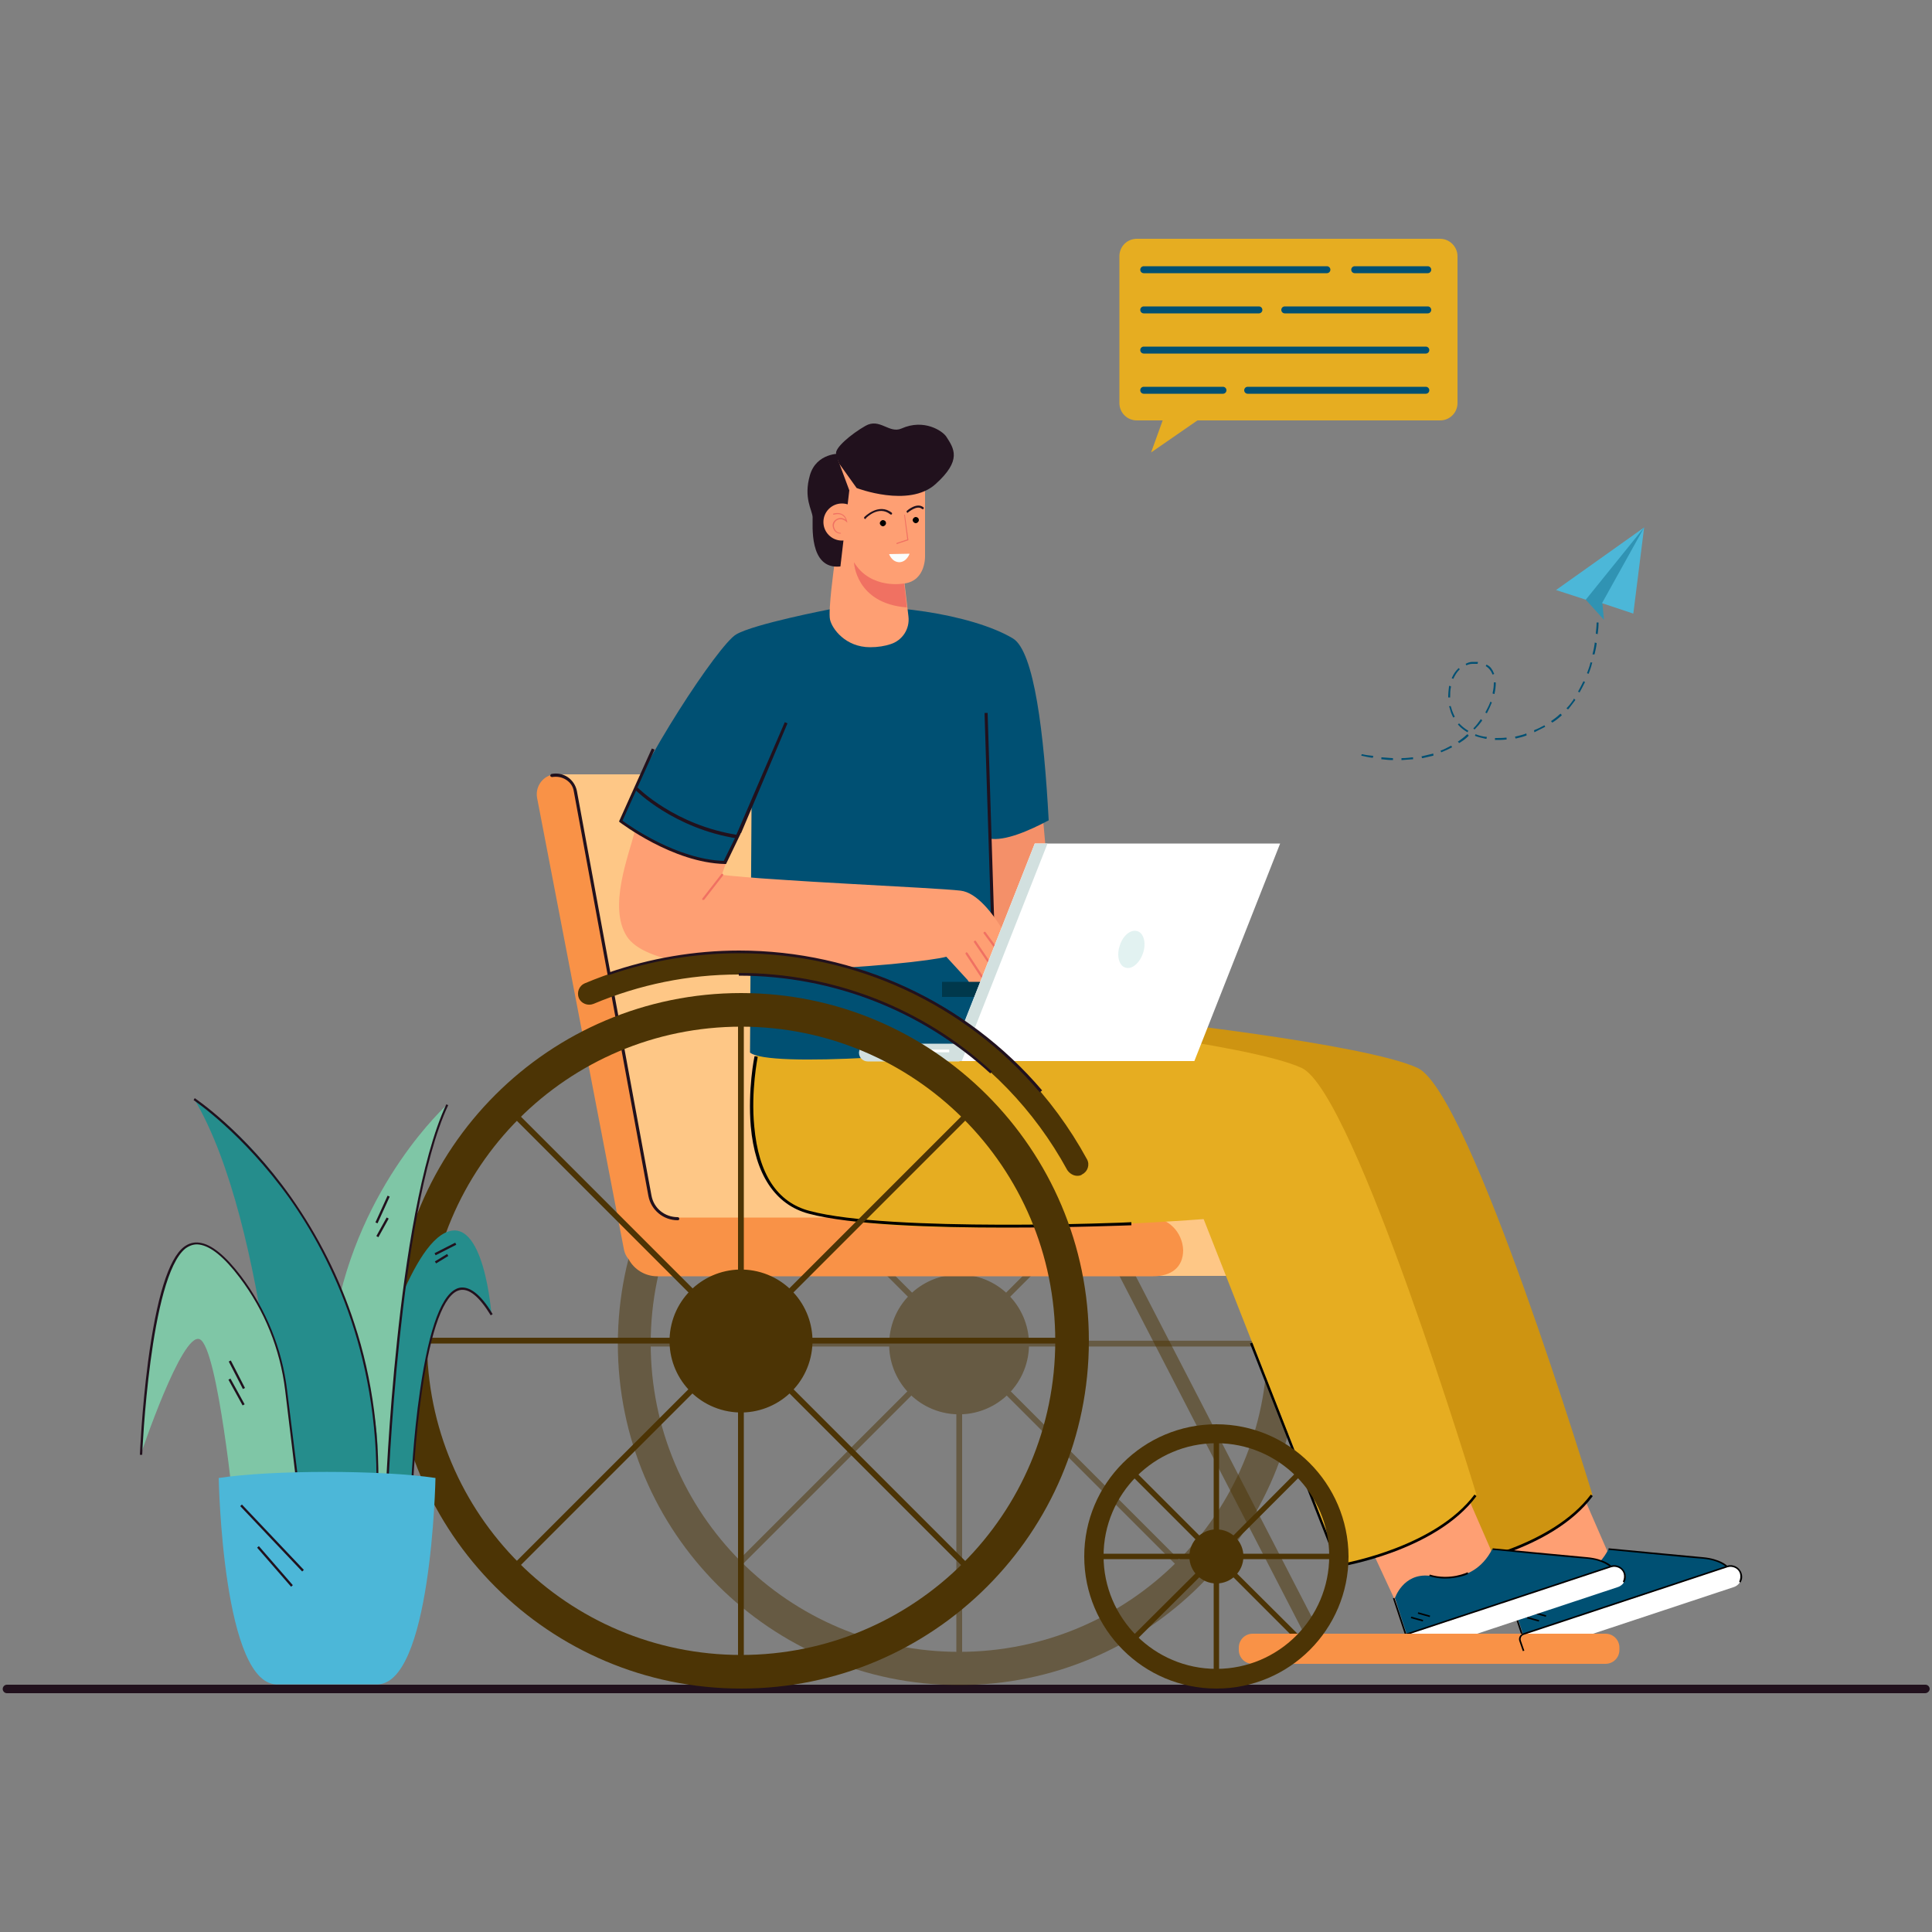 <?xml version="1.0" encoding="utf-8"?>
<!-- Generator: Adobe Illustrator 27.0.0, SVG Export Plug-In . SVG Version: 6.00 Build 0)  -->
<svg version="1.1" id="Layer_1" xmlns="http://www.w3.org/2000/svg" xmlns:xlink="http://www.w3.org/1999/xlink" x="0px" y="0px"
	 viewBox="0 0 500 500" style="enable-background:new 0 0 500 500;" xml:space="preserve">
<rect x="0" y="0" width="500" height="500" fill="#808080" stroke="none"/>
<style type="text/css">
	.st0{fill:#21111D;}
	.st1{fill:#005073;}
	.st2{fill:#3093B3;}
	.st3{fill:#4CB7D8;}
	.st4{fill:#FE9F73;}
	.st5{fill:#FFFFFF;}
	.st6{fill:#CE9411;}
	.st7{fill:#F49069;}
	.st8{opacity:0.5;}
	.st9{fill:#4C3405;}
	.st10{fill:#FEC786;}
	.st11{opacity:0.5;fill:#4C3405;}
	.st12{fill:#F99247;}
	.st13{fill:#E6AD21;}
	.st14{fill:#F07162;}
	.st15{fill:#FBFDFC;}
	.st16{fill:#00384C;}
	.st17{fill:#D2E0DF;}
	.st18{fill:#E2F2F1;}
	.st19{fill:#258D8C;}
	.st20{fill:#7FC6A6;}
</style>
<g>
	<g>
		<path class="st0" d="M498.2,438.2H1.8c-0.6,0-1.1-0.5-1.1-1.1l0,0c0-0.6,0.5-1.1,1.1-1.1h496.5c0.6,0,1.1,0.5,1.1,1.1l0,0
			C499.4,437.6,498.9,438.2,498.2,438.2z"/>
	</g>
	<g>
		<g>
			<g>
				<g>
					<g>
						<g>
							<g>
								<path class="st1" d="M413.2,161.1l0.5,0l0,0.2c0,0.9-0.1,1.7-0.2,2.6l0,0.2l-0.5-0.1l0-0.2c0.1-0.9,0.2-1.7,0.2-2.6
									L413.2,161.1z M412.7,166.3l0.5,0.1l0,0.2c-0.1,0.9-0.3,1.7-0.5,2.6l-0.1,0.2l-0.5-0.1l0.1-0.2c0.2-0.8,0.4-1.7,0.5-2.5
									L412.7,166.3z M381.1,171.3L381.1,171.3c0.4,0,0.8,0,1.2,0l0.2,0l-0.1,0.5l-0.2,0c-0.4,0-0.7,0-1.1,0l0,0
									c-0.5,0-0.9,0.1-1.4,0.3l-0.2,0.1l-0.2-0.4l0.2-0.1C380.1,171.4,380.6,171.3,381.1,171.3z M384.7,172l0.2,0.1
									c0.8,0.4,1.3,1.1,1.7,2.1l0.1,0.2l-0.4,0.2l-0.1-0.2c-0.3-0.8-0.9-1.5-1.5-1.9l-0.2-0.1L384.7,172z M377.5,172.9l0.3,0.3
									l-0.2,0.2c-0.6,0.6-1,1.3-1.4,2.1l-0.1,0.2l-0.4-0.2l0.1-0.2c0.4-0.9,0.9-1.6,1.5-2.2L377.5,172.9z M411.6,171.4l0.5,0.1
									l-0.1,0.2c-0.2,0.9-0.5,1.7-0.8,2.5l-0.1,0.2l-0.4-0.2l0.1-0.2c0.3-0.8,0.6-1.6,0.8-2.5L411.6,171.4z M386.6,176.6l0.5,0
									l0,0.2c0,0.8-0.1,1.7-0.3,2.6l0,0.2l-0.5-0.1l0-0.2c0.2-0.9,0.3-1.7,0.3-2.5L386.6,176.6z M375,177.5l0.5,0.1l0,0.2
									c-0.2,0.8-0.2,1.7-0.2,2.5l0,0.2l-0.5,0l0-0.2c0-0.9,0.1-1.8,0.2-2.6L375,177.5z M409.8,176.3l0.4,0.2l-0.1,0.2
									c-0.4,0.8-0.8,1.6-1.2,2.3l-0.1,0.2l-0.4-0.2l0.1-0.2c0.4-0.7,0.8-1.5,1.2-2.3L409.8,176.3z M385.7,181.6l0.4,0.2L386,182
									c-0.3,0.8-0.7,1.6-1.1,2.4l-0.1,0.2l-0.4-0.2l0.1-0.2c0.4-0.8,0.8-1.5,1.1-2.3L385.7,181.6z M375.4,182.7l0.1,0.2
									c0.1,0.3,0.2,0.7,0.3,1c0.2,0.5,0.4,1,0.6,1.4l0.1,0.2l-0.4,0.2l-0.1-0.2c-0.2-0.5-0.5-1-0.6-1.5c-0.1-0.3-0.2-0.7-0.3-1
									l-0.1-0.2L375.4,182.7z M407.3,180.8l0.4,0.3l-0.1,0.2c-0.5,0.7-1.1,1.4-1.6,2.1l-0.2,0.2l-0.4-0.3l0.2-0.2
									c0.6-0.6,1.1-1.3,1.6-2L407.3,180.8z M383.2,186.1l0.4,0.3l-0.1,0.2c-0.5,0.7-1.1,1.4-1.7,2l-0.2,0.2l-0.3-0.3l0.2-0.2
									c0.6-0.6,1.1-1.3,1.6-2L383.2,186.1z M403.9,184.7l0.3,0.4l-0.2,0.2c-0.7,0.6-1.3,1.1-2.1,1.6l-0.2,0.1l-0.3-0.4l0.2-0.1
									c0.7-0.5,1.4-1,2-1.6L403.9,184.7z M377.6,187.2l0.2,0.2c0.6,0.6,1.2,1.1,2,1.6l0.2,0.1l-0.2,0.4l-0.2-0.1
									c-0.8-0.5-1.5-1-2.1-1.7l-0.2-0.2L377.6,187.2z M399.7,187.7l0.2,0.4l-0.2,0.1c-0.8,0.4-1.6,0.8-2.4,1.2l-0.2,0.1L397,189
									l0.2-0.1c0.8-0.3,1.6-0.7,2.3-1.1L399.7,187.7z M379.8,190l0.3,0.4l-0.2,0.2c-0.6,0.6-1.3,1.1-2.1,1.6l-0.2,0.1l-0.3-0.4
									l0.2-0.1c0.7-0.5,1.4-1,2-1.6L379.8,190z M381.9,190l0.2,0.1c0.8,0.3,1.6,0.5,2.5,0.6l0.2,0l-0.1,0.5l-0.2,0
									c-0.9-0.2-1.8-0.4-2.6-0.7l-0.2-0.1L381.9,190z M395,189.8l0.1,0.5l-0.2,0.1c-0.8,0.3-1.7,0.5-2.5,0.7l-0.2,0l-0.1-0.5
									l0.2,0c0.8-0.2,1.7-0.4,2.5-0.7L395,189.8z M386.9,191l0.2,0c0.8,0,1.7,0,2.6-0.1l0.2,0l0,0.5l-0.2,0
									c-0.9,0.1-1.8,0.1-2.6,0.1l-0.2,0L386.9,191z M375.6,193l0.2,0.4l-0.2,0.1c-0.8,0.4-1.6,0.8-2.4,1.1l-0.2,0.1l-0.2-0.4
									l0.2-0.1c0.8-0.3,1.6-0.7,2.3-1.1L375.6,193z M352.4,195.2l0.2,0c0.8,0.2,1.7,0.3,2.6,0.4l0.2,0l-0.1,0.5l-0.2,0
									c-0.9-0.1-1.7-0.3-2.6-0.5l-0.2,0L352.4,195.2z M357.5,196l0.2,0c0.9,0.1,1.7,0.1,2.6,0.2l0.2,0l0,0.5l-0.2,0
									c-0.9,0-1.7-0.1-2.6-0.2l-0.2,0L357.5,196z M370.9,195l0.1,0.5l-0.2,0.1c-0.8,0.2-1.7,0.4-2.6,0.6l-0.2,0l-0.1-0.5l0.2,0
									c0.9-0.2,1.7-0.4,2.5-0.6L370.9,195z M362.7,196.2l0.2,0c0.9,0,1.7-0.1,2.6-0.2l0.2,0l0,0.5l-0.2,0
									c-0.9,0.1-1.7,0.1-2.6,0.2l-0.2,0L362.7,196.2z"/>
							</g>
						</g>
					</g>
				</g>
			</g>
		</g>
	</g>
	<g>
		<g>
			<g>
				<g>
					<g>
						<g>
							<path class="st2" d="M415.1,160.4l-0.4-4.3c0,0,8.5-11.3,8.5-11.6c0.1-0.2,2.3-8,2.3-8l-6.6,6.3l-8.6,12.3L415.1,160.4z"/>
						</g>
					</g>
				</g>
			</g>
		</g>
		<g>
			<g>
				<g>
					<g>
						<g>
							<polygon class="st3" points="402.7,152.7 425.5,136.5 410.4,155.2 							"/>
						</g>
					</g>
				</g>
			</g>
		</g>
		<g>
			<g>
				<g>
					<g>
						<g>
							<polygon class="st3" points="414.6,156.1 422.7,158.8 425.5,136.5 							"/>
						</g>
					</g>
				</g>
			</g>
		</g>
	</g>
	<g>
		<g>
			<g>
				<g>
					<g>
						<g>
							<g>
								<polygon class="st4" points="420.7,412.3 394.6,421.2 391.6,415.4 382,394.7 409.3,386.1 								"/>
							</g>
						</g>
					</g>
				</g>
			</g>
		</g>
	</g>
	<g>
		<path class="st5" d="M393.9,423l23-7.6l5.9-13.2l20.4,4.5l3.7-1.2c1.3-0.4,2.7,0.1,3.4,1.2c0.9,1.6,0.1,3.4-1.5,4l-53.4,17.7
			c-0.4,0.1-0.8-0.1-0.9-0.5l-1.2-3.5C393.1,423.8,393.4,423.2,393.9,423z"/>
	</g>
	<g>
		<path class="st1" d="M394.2,423l-3.1-9.4c0,0,2.1-6.5,8.9-5.8c0,0,11,3.4,16.3-6.9l22.4,2.2c0,0,5.9,0,8.3,2.4L394.2,423z"/>
	</g>
	<g>
		<g>
			<g>
				<rect x="392.4" y="413.3" transform="matrix(0.949 -0.314 0.314 0.949 -111.581 144.637)" width="0.4" height="9.9"/>
			</g>
		</g>
	</g>
	<g>
		<g>
			<g>
				<path d="M408.8,407.8c0.7-0.2,1.2-0.5,1.2-0.5l-0.2-0.4c0,0-4.4,2.2-9.8,0.6l-0.1,0.4C403.7,409.1,407.1,408.3,408.8,407.8z"/>
			</g>
		</g>
	</g>
	<g>
		<g>
			<g>
				<rect x="396.6" y="417.4" transform="matrix(0.269 -0.963 0.963 0.269 -113.486 688.459)" width="0.4" height="3.2"/>
			</g>
		</g>
	</g>
	<g>
		<g>
			<g>
				<rect x="398.3" y="416.4" transform="matrix(0.27 -0.963 0.963 0.27 -111.559 688.705)" width="0.4" height="3.2"/>
			</g>
		</g>
	</g>
	<g>
		<g>
			<g>
				<path d="M446.8,405.6l0.3-0.3c-0.1-0.1-1.9-1.9-6.4-2.3c-4.5-0.4-24.2-2.3-24.4-2.3l0,0.4c0.2,0,20,2,24.5,2.3
					C445.1,403.8,446.8,405.6,446.8,405.6z"/>
			</g>
		</g>
	</g>
	<g>
		<g>
			<path class="st6" d="M226.5,269.8c0,0-10.2,36,12.9,43.9c23.1,7.9,102.1,1.8,102.1,1.8l35.2,89.5c0,0,24.1-3.3,35.4-18.2
				c0,0-31.5-104-45.2-110.4c-13.7-6.4-73.7-12.8-73.7-12.8L226.5,269.8z"/>
		</g>
	</g>
	<g>
		<g>
			<path d="M376.3,405.4l-0.1-0.2l-22.6-57.5l0.6-0.2l22.5,57.3c2.5-0.4,25-4.7,35-18l0.5,0.4c-10.6,14.3-35.3,18.3-35.6,18.3
				L376.3,405.4z"/>
		</g>
	</g>
	<g>
		<path class="st7" d="M269.8,210.4l3.7,41.4L258,257c0,0-14.1-31.6-14.2-32.2c-0.1-0.6,9.3-17.6,10.9-17.8
			C256.2,206.7,269.8,210.4,269.8,210.4z"/>
	</g>
	<g class="st8">
		<g>
			<rect x="247.5" y="261.6" class="st9" width="1.5" height="172.3"/>
			
				<rect x="247.5" y="261.6" transform="matrix(6.123234e-17 -1 1 6.123234e-17 -99.562 595.977)" class="st9" width="1.5" height="172.3"/>
			
				<rect x="247.5" y="261.6" transform="matrix(0.707 -0.707 0.707 0.707 -173.213 277.374)" class="st9" width="1.5" height="172.3"/>
			
				<rect x="247.5" y="261.6" transform="matrix(-0.707 -0.707 0.707 -0.707 177.806 769.189)" class="st9" width="1.5" height="172.3"/>
		</g>
		<path class="st9" d="M248.2,259.5c-48.7,0-88.3,39.5-88.3,88.3s39.5,88.3,88.3,88.3c48.7,0,88.3-39.5,88.3-88.3
			S297,259.5,248.2,259.5z M248.2,427.5c-44.1,0-79.8-35.7-79.8-79.8c0-44.1,35.7-79.8,79.8-79.8c44.1,0,79.8,35.7,79.8,79.8
			C328,391.8,292.3,427.5,248.2,427.5z"/>
		
			<ellipse transform="matrix(0.23 -0.973 0.973 0.23 -147.286 509.437)" class="st9" cx="248.2" cy="347.8" rx="18.1" ry="18.1"/>
	</g>
	<g>
		<g>
			<g>
				<g>
					<g>
						<path class="st10" d="M143,200.4h45.6c5.8,0,10.8,4,12.1,9.6l27.1,118l-63.5-6.6L143,200.4z"/>
					</g>
				</g>
			</g>
		</g>
	</g>
	<polygon class="st11" points="344.6,428.4 340.4,428.4 284.9,320.9 289.1,320.9 	"/>
	<rect x="298.3" y="309.8" class="st10" width="23.1" height="20.4"/>
	<g>
		<g>
			<g>
				<g>
					<g>
						<path class="st12" d="M297.7,315.1c0,0-100.5,0-122.2,0c-3.5,0-6.5-2.5-7.2-6L149,204.5c-0.5-2.8-3.3-4.6-6.1-4
							c-2.7,0.6-4.4,3.3-3.9,6l22.5,117c0.2,0.9,0.6,1.7,1.2,2.4c1.4,2.6,4.2,4.4,7.4,4.4h128.3c4.6,0,7.8-2.2,7.8-6.8l0,0
							C306,318.8,302.3,315.1,297.7,315.1z"/>
					</g>
				</g>
			</g>
		</g>
	</g>
	<g>
		<g>
			<g>
				<g>
					<g>
						<path class="st0" d="M175.4,315.8c-3.7,0-6.9-2.6-7.6-6.3l-19.3-104.7c-0.2-1.3-0.9-2.3-2-3c-1.1-0.7-2.3-0.9-3.6-0.7
							c-0.2,0-0.4-0.1-0.5-0.3c0-0.2,0.1-0.4,0.3-0.5c1.5-0.3,3,0,4.2,0.8c1.2,0.8,2.1,2.1,2.4,3.6l19.3,104.7
							c0.6,3.3,3.4,5.6,6.8,5.6c0.2,0,0.4,0.2,0.4,0.4C175.8,315.6,175.7,315.8,175.4,315.8z"/>
					</g>
				</g>
			</g>
		</g>
	</g>
	<g>
		<g>
			<g>
				<g>
					<g>
						<g>
							<g>
								<polygon class="st4" points="390.7,412.3 364.5,421.2 361.6,415.4 352,394.7 379.3,386.1 								"/>
							</g>
						</g>
					</g>
				</g>
			</g>
		</g>
	</g>
	<g>
		<path class="st5" d="M363.9,423l23-7.6l5.9-13.2l20.4,4.5l3.7-1.2c1.3-0.4,2.7,0.1,3.4,1.2c0.9,1.6,0.1,3.4-1.5,4l-53.4,17.7
			c-0.4,0.1-0.8-0.1-0.9-0.5l-1.2-3.5C363,423.8,363.3,423.2,363.9,423z"/>
	</g>
	<g>
		<path class="st1" d="M364.1,423l-3.1-9.4c0,0,2.1-6.5,8.9-5.8c0,0,11,3.4,16.3-6.9l22.4,2.2c0,0,5.9,0,8.3,2.4L364.1,423z"/>
	</g>
	<g>
		<g>
			<g>
				<rect x="362.3" y="413.3" transform="matrix(0.949 -0.314 0.314 0.949 -113.104 135.192)" width="0.4" height="9.9"/>
			</g>
		</g>
	</g>
	<g>
		<g>
			<g>
				<path d="M378.8,407.8c0.7-0.2,1.2-0.5,1.2-0.5l-0.2-0.4c0,0-4.4,2.2-9.8,0.6l-0.1,0.4C373.7,409.1,377.1,408.3,378.8,407.8z"/>
			</g>
		</g>
	</g>
	<g>
		<g>
			<g>
				<rect x="366.6" y="417.4" transform="matrix(0.269 -0.963 0.963 0.269 -135.443 659.528)" width="0.4" height="3.2"/>
			</g>
		</g>
	</g>
	<g>
		<g>
			<g>
				<rect x="368.2" y="416.4" transform="matrix(0.27 -0.963 0.963 0.27 -133.484 659.782)" width="0.4" height="3.2"/>
			</g>
		</g>
	</g>
	<g>
		<g>
			<g>
				<g>
					<g>
						<g>
							<g>
								<g>
									<g>
										<path d="M420.3,409.6c0.5-0.7,0.6-1.6,0.3-2.5c-0.5-1.5-2.2-2.4-3.7-1.9l-52.8,17.5c-0.8,0.3-1.3,1.2-1,2l0.9,2.6l0.4-0.1
											l-0.9-2.6c-0.2-0.6,0.1-1.3,0.7-1.5l52.8-17.5c1.3-0.4,2.8,0.3,3.2,1.6c0.2,0.7,0.1,1.5-0.2,2.1L420.3,409.6z"/>
									</g>
								</g>
							</g>
						</g>
					</g>
				</g>
			</g>
		</g>
	</g>
	<g>
		<g>
			<g>
				<path d="M416.8,405.6l0.3-0.3c-0.1-0.1-1.9-1.9-6.4-2.3c-4.5-0.4-24.2-2.3-24.4-2.3l0,0.4c0.2,0,20,2,24.5,2.3
					C415,403.8,416.8,405.6,416.8,405.6z"/>
			</g>
		</g>
	</g>
	<g>
		<g>
			<path class="st13" d="M196.5,269.8c0,0-10.2,36,12.9,43.9c23.1,7.9,102.1,1.8,102.1,1.8l35.2,89.5c0,0,24.1-3.3,35.4-18.2
				c0,0-31.5-104-45.2-110.4c-13.7-6.4-73.7-12.8-73.7-12.8L196.5,269.8z"/>
		</g>
	</g>
	<g>
		<g>
			<path d="M346.2,405.4l-0.1-0.2l-22.6-57.5l0.6-0.2l22.5,57.3c2.5-0.4,25-4.7,35-18l0.5,0.4c-10.6,14.3-35.3,18.3-35.6,18.3
				L346.2,405.4z"/>
		</g>
	</g>
	<g>
		<g>
			<rect x="203.9" y="258.6" transform="matrix(0.591 -0.807 0.807 0.591 -123.019 275.051)" width="11.7" height="0.6"/>
		</g>
	</g>
	<g>
		<g>
			<rect x="204.1" y="265" transform="matrix(0.512 -0.859 0.859 0.512 -126.045 308.834)" width="9.1" height="0.6"/>
		</g>
	</g>
	<g>
		<g>
			<path d="M260.4,317.7c-18.6,0-40.4-0.7-51.1-3.6c-8.7-2.3-13.9-10.2-15-22.6c-0.8-9.3,0.9-18.1,1-18.2l0.8,0.2
				c0,0.1-1.8,8.8-0.9,18c1.1,12.3,5.9,19.7,14.4,21.9c20.6,5.5,82.6,3,83.2,2.9l0,0.8C292.5,317.1,277.8,317.7,260.4,317.7z"/>
		</g>
	</g>
	<g>
		<path class="st1" d="M257.3,248.2L256,217c4,0.8,10.5-2.1,15.4-4.7c-1.2-22.2-3.7-43.8-9.3-47.1c-10.6-6.3-33.7-9.6-47.4-7.5
			c0,0-19.7,3.8-24.2,6.5c-4.6,2.7-25,33.8-29.8,48.1c0,0,11.8,10.3,26.9,10.7l6.9-15.2l-0.4,64.6c4.8,4,50.9,0.7,79.4-3.5
			c0,0-1.3-10.7-1.3-20.2C266.2,249.3,257.3,248.2,257.3,248.2z"/>
	</g>
	<g>
		<g>
			<g>
				<g>
					<path class="st4" d="M239.4,124.9v18.9c0,0,0.3,6.4-5.3,7.2l1,8.5c0.4,3.2-1.5,6.2-4.6,7.2c-1.5,0.5-3.3,0.8-5.3,0.8
						c-6.4,0-9.9-4.8-10.4-7.2c-0.5-2.4,1.1-13.9,1.1-13.9l-0.2-5.6l0.7-21.8L239.4,124.9z"/>
				</g>
			</g>
		</g>
	</g>
	<g>
		<g>
			<g>
				<g>
					<path class="st0" d="M223.9,134.3c-0.1,0-0.1,0-0.2-0.1c-0.1-0.1-0.1-0.3,0-0.4c0,0,3.7-3.8,7.1-1.1c0.1,0.1,0.1,0.3,0,0.4
						c-0.1,0.1-0.3,0.1-0.4,0c-3-2.4-6.2,0.9-6.3,1C224.1,134.3,224,134.3,223.9,134.3z"/>
				</g>
			</g>
		</g>
	</g>
	<g>
		<g>
			<g>
				<g>
					<path class="st0" d="M234.9,132.7c-0.1,0-0.1,0-0.2-0.1c-0.1-0.1-0.1-0.3,0-0.4c0.1-0.1,2.6-2.3,4.3-0.9c0.1,0.1,0.1,0.3,0,0.4
						c-0.1,0.1-0.3,0.1-0.4,0c-1.3-1.1-3.5,0.9-3.6,0.9C235,132.7,235,132.7,234.9,132.7z"/>
				</g>
			</g>
		</g>
	</g>
	<g>
		<g>
			<g>
				<g>
					<path d="M229.3,135.4c0,0.4-0.4,0.8-0.8,0.8c-0.4,0-0.8-0.4-0.8-0.8c0-0.4,0.4-0.8,0.8-0.8
						C228.9,134.6,229.3,134.9,229.3,135.4z"/>
				</g>
			</g>
		</g>
	</g>
	<g>
		<g>
			<g>
				<g>
					<path d="M237.8,134.6c0,0.4-0.4,0.8-0.8,0.8c-0.4,0-0.8-0.4-0.8-0.8c0-0.4,0.4-0.8,0.8-0.8
						C237.4,133.8,237.8,134.1,237.8,134.6z"/>
				</g>
			</g>
		</g>
	</g>
	<g>
		<g>
			<g>
				<g>
					<path class="st0" d="M217.2,120l4.5,6.3c0,0,13.5,5.2,20.4-1c6.9-6.2,4.8-9.2,2.8-12.3c-1-1.5-5.8-4.7-11.6-2.1
						c-3.2,1.4-5.6-2.8-9.3-0.7c-3.7,2.1-8.1,5.8-7.6,7.3C216.8,119.1,217.2,120,217.2,120z"/>
				</g>
			</g>
		</g>
	</g>
	<g>
		<g>
			<g>
				<g>
					<path class="st0" d="M217.5,117.4c0,0-6.2-0.3-7.9,5.6c-1.7,5.9,0.6,9,0.7,10.8c0.1,1.8-1.1,13.7,7.2,12.8l2.3-19.7l-2.9-7.8
						L217.5,117.4z"/>
				</g>
			</g>
		</g>
	</g>
	<g>
		<g>
			<g>
				
					<rect x="255.6" y="184.4" transform="matrix(1 -3.160018e-02 3.160018e-02 1 -6.632 8.196)" class="st0" width="0.8" height="59.1"/>
			</g>
		</g>
	</g>
	<g>
		<g>
			<g>
				<g>
					<circle class="st4" cx="217.9" cy="135.1" r="4.8"/>
				</g>
			</g>
		</g>
	</g>
	<g>
		<g>
			<g>
				<g>
					<path class="st14" d="M217.5,138.1c-1,0-1.7-0.7-1.9-1.5c-0.3-0.9,0-1.7,0.8-2.2c1.1-0.7,2-0.2,2.5,0.1c-0.2-0.5-0.5-0.9-1-1.2
						c-0.9-0.5-2.1-0.1-2.1-0.1c-0.1,0-0.1,0-0.2-0.1c0-0.1,0-0.1,0.1-0.2c0.1,0,1.3-0.4,2.3,0.2c0.6,0.3,1,0.9,1.2,1.7l0.1,0.5
						l-0.3-0.3c0,0-1.2-1.2-2.5-0.3c-0.7,0.5-0.8,1.3-0.6,1.9c0.2,0.6,0.7,1.3,1.6,1.3c0,0,0,0,0,0c0.1,0,0.1,0.1,0.1,0.1
						C217.7,138,217.6,138.1,217.5,138.1C217.6,138.1,217.6,138.1,217.5,138.1z"/>
				</g>
			</g>
		</g>
	</g>
	<g>
		<g>
			<g>
				<g>
					<path class="st14" d="M221,145.5c0,0,0.4,10.7,13.7,11.7L234,151C234,151,225.4,152.7,221,145.5z"/>
				</g>
			</g>
		</g>
	</g>
	<g>
		<g>
			<g>
				<g>
					<path class="st0" d="M190.8,217c-16.5-2.6-26.3-12.5-26.4-12.6l0.6-0.6c0.1,0.1,9.7,9.8,26,12.3L190.8,217z"/>
				</g>
			</g>
		</g>
	</g>
	<g>
		<g>
			<g>
				<g>
					<path class="st4" d="M263.8,247.3l-4.5-7h0c-2.5-4-6.5-9.3-10.7-9.8c-6.8-0.8-48.6-2.5-61.8-4.1l1.1-3.1c0,0.2-10-1.6-10-1.6
						l-6.9-2.9l-6.7-3.7c-1.7,6.6-6.9,19.6-2.1,27.2c8.9,14.1,76.7,7.1,82.7,5.3l5.5,6l1.1,1.7c0.5,0.8,1.6,1.1,2.5,0.5
						c0.8-0.5,1.1-1.6,0.5-2.5l0.5,0.7c0.5,0.8,1.6,1.1,2.5,0.5l0,0c0.8-0.5,1.1-1.6,0.5-2.5c0.5,0.8,1.6,1.1,2.5,0.5
						c0.8-0.5,1.1-1.6,0.5-2.5l-0.5-0.7c0.5,0.8,1.6,1.1,2.5,0.5h0c0,0,0.1,0,0.1-0.1c0,0,0,0,0,0c0,0,0,0,0,0c0,0,0,0,0,0
						c0,0,0,0,0,0c0.1-0.1,0.2-0.2,0.3-0.3C264.4,248.3,263.8,247.3,263.8,247.3z"/>
				</g>
			</g>
		</g>
	</g>
	<g>
		<g>
			<g>
				<g>
					<path class="st0" d="M187.9,223.6l-0.3,0c-13.5-0.3-27-10.7-27.2-10.8l-0.2-0.2l8.5-18.9l0.7,0.3l-8.3,18.4
						c1.9,1.4,14.1,10,26.2,10.4l3.7-7.5l0.7,0.4L187.9,223.6z"/>
				</g>
			</g>
		</g>
	</g>
	<g>
		<g>
			<g>
				<g>
					<path class="st14" d="M182,232.9c-0.1,0-0.2,0-0.2,0c-0.1-0.1-0.1-0.3,0-0.4l4.9-6.3c0.1-0.1,0.3-0.1,0.4,0
						c0.1,0.1,0.1,0.3,0,0.4l-4.9,6.3C182.1,232.8,182.1,232.9,182,232.9z"/>
				</g>
			</g>
		</g>
	</g>
	<g>
		<g>
			<g>
				<g>
					<path class="st14" d="M261.3,250.4c-0.1,0-0.2,0-0.3-0.1l-6.4-8.7c-0.1-0.1-0.1-0.3,0.1-0.4c0.1-0.1,0.3-0.1,0.4,0.1l6.4,8.7
						C261.6,250.1,261.6,250.3,261.3,250.4C261.4,250.4,261.4,250.4,261.3,250.4z"/>
				</g>
			</g>
		</g>
	</g>
	<g>
		<g>
			<g>
				<g>
					<path class="st14" d="M258.5,253c-0.1,0-0.2,0-0.3-0.1l-6.1-9c-0.1-0.1-0.1-0.3,0.1-0.4c0.1-0.1,0.3-0.1,0.4,0.1l6.1,9
						C258.8,252.7,258.8,252.9,258.5,253C258.6,253,258.6,253,258.5,253z"/>
				</g>
			</g>
		</g>
	</g>
	<g>
		<g>
			<g>
				<g>
					<path class="st14" d="M255.2,254.6c-0.1,0-0.2,0-0.3-0.1l-5-7.6c-0.1-0.1,0-0.3,0.1-0.4c0.1-0.1,0.3,0,0.4,0.1l5,7.6
						C255.4,254.3,255.4,254.5,255.2,254.6C255.2,254.6,255.2,254.6,255.2,254.6z"/>
				</g>
			</g>
		</g>
	</g>
	<g>
		<g>
			<g>
				<polygon class="st0" points="191.8,215.6 203.8,187.2 203.1,186.9 190.5,216.2 				"/>
			</g>
		</g>
	</g>
	<g>
		<g>
			<g>
				<g>
					<path class="st14" d="M232.1,140.8c-0.1,0-0.1,0-0.1-0.1c0-0.1,0-0.1,0.1-0.2l2.7-0.9l-0.8-6.3c0-0.1,0-0.1,0.1-0.1
						c0.1,0,0.1,0,0.1,0.1l0.9,6.5L232.1,140.8C232.2,140.8,232.1,140.8,232.1,140.8z"/>
				</g>
			</g>
		</g>
	</g>
	<g>
		<g>
			<g>
				<g>
					<path class="st15" d="M230.1,143.4c0.1,0,5.3-0.1,5.3-0.1s-0.7,2.1-2.6,2.2C230.8,145.5,230.1,143.4,230.1,143.4z"/>
				</g>
			</g>
		</g>
	</g>
	<g>
		<g>
			<path d="M244.5,273.3l-1.1-0.3c25.6-2.1,28.4-8.7,28.4-8.8l0.1-10.3l0.7,0l-0.1,10.4C272.4,264.6,270.6,271.2,244.5,273.3z"/>
		</g>
	</g>
	<g>
		<rect x="243.8" y="254.1" class="st16" width="19.5" height="3.9"/>
	</g>
	<g>
		<g>
			<g>
				<g>
					<polygon class="st5" points="331.3,218.3 267.8,218.3 245.6,274.6 309.1,274.6 					"/>
				</g>
			</g>
			<g>
				<g>
					<polygon class="st17" points="245.6,274.6 248.9,274.6 271.1,218.3 267.8,218.3 					"/>
				</g>
			</g>
			<g>
				<g>
					<path class="st18" d="M289.8,244.7c-0.9,2.6-0.2,5.2,1.4,5.7c1.7,0.6,3.7-1.1,4.6-3.7c0.9-2.6,0.2-5.2-1.4-5.7
						C292.7,240.4,290.6,242.1,289.8,244.7z"/>
				</g>
			</g>
		</g>
		<g>
			<g>
				<path class="st17" d="M224.6,270.1h23.7v4.6h-23.7c-1.3,0-2.3-1-2.3-2.3l0,0C222.4,271.1,223.4,270.1,224.6,270.1z"/>
			</g>
		</g>
		<g>
			<g>
				
					<rect x="230.6" y="271.7" transform="matrix(-1 -1.224647e-16 1.224647e-16 -1 476.253 544.03)" class="st5" width="15" height="0.7"/>
			</g>
		</g>
	</g>
	<g>
		<g>
			<rect x="191" y="259.1" class="st9" width="1.5" height="175.7"/>
			
				<rect x="191" y="259.1" transform="matrix(6.123234e-17 -1 1 6.123234e-17 -155.197 538.708)" class="st9" width="1.5" height="175.7"/>
			
				<rect x="191" y="259.1" transform="matrix(0.707 -0.707 0.707 0.707 -189.169 237.212)" class="st9" width="1.5" height="175.7"/>
			
				<rect x="191" y="259.1" transform="matrix(-0.707 -0.707 0.707 -0.707 82.02 727.879)" class="st9" width="1.5" height="175.7"/>
		</g>
		<path class="st9" d="M191.8,257c-49.7,0-90,40.3-90,90s40.3,90,90,90c49.7,0,90-40.3,90-90S241.4,257,191.8,257z M191.8,428.3
			c-44.9,0-81.3-36.4-81.3-81.3c0-44.9,36.4-81.3,81.3-81.3c44.9,0,81.3,36.4,81.3,81.3C273.1,391.9,236.7,428.3,191.8,428.3z"/>
		
			<ellipse transform="matrix(0.23 -0.973 0.973 0.23 -189.972 453.865)" class="st9" cx="191.8" cy="347" rx="18.5" ry="18.5"/>
	</g>
	<polygon class="st9" points="348.5,402.1 316.4,402.1 339.1,379.4 338.1,378.4 315.5,401.1 315.5,369 314.1,369 314.1,401.1 
		291.4,378.4 290.4,379.4 313.1,402.1 281,402.1 281,403.5 313.1,403.5 290.4,426.1 291.4,427.1 314.1,404.5 314.1,436.5 
		315.5,436.5 315.5,404.5 338.1,427.1 339.1,426.1 316.4,403.5 348.5,403.5 	"/>
	<path class="st12" d="M415.5,430.6h-91.3c-2,0-3.6-1.6-3.6-3.6v-0.6c0-2,1.6-3.6,3.6-3.6h91.3c2,0,3.6,1.6,3.6,3.6v0.6
		C419.1,429,417.5,430.6,415.5,430.6z"/>
	<path class="st9" d="M314.8,368.6c-18.9,0-34.2,15.3-34.2,34.2c0,18.9,15.3,34.2,34.2,34.2c18.9,0,34.2-15.3,34.2-34.2
		C348.9,383.9,333.6,368.6,314.8,368.6z M314.8,431.9c-16.1,0-29.2-13.1-29.2-29.2s13.1-29.2,29.2-29.2c16.1,0,29.2,13.1,29.2,29.2
		S330.9,431.9,314.8,431.9z"/>
	<circle class="st9" cx="314.8" cy="402.8" r="7"/>
	<g>
		<path class="st9" d="M278.8,304.3c-1,0-2-0.6-2.6-1.5c-17-31.2-49.5-50.6-85-50.6c-13.1,0-25.7,2.6-37.6,7.6
			c-1.5,0.6-3.2-0.1-3.8-1.5c-0.6-1.5,0.1-3.2,1.5-3.8c12.6-5.3,26.1-8.1,39.9-8.1c37.6,0,72.1,20.6,90.1,53.6
			c0.8,1.4,0.2,3.2-1.2,3.9C279.8,304.2,279.3,304.3,278.8,304.3z"/>
	</g>
	<g>
		<g>
			<path class="st0" d="M256.3,277.8c-17.8-16.3-40.9-25.3-65.1-25.3v-0.7c24.3,0,47.6,9,65.5,25.5L256.3,277.8z"/>
		</g>
		<g>
			<path class="st0" d="M269.1,282.7c-19.4-22.9-47.8-36-77.8-36c-11.5,0-22.9,1.9-33.6,5.6c-0.2,0.1-0.4,0-0.4-0.2l0,0
				c-0.1-0.2,0-0.4,0.2-0.4c10.8-3.7,22.2-5.7,33.8-5.7c30.2,0,58.8,13.2,78.4,36.2L269.1,282.7z"/>
		</g>
	</g>
	<g>
		<g>
			<g>
				<g>
					<g>
						<path class="st19" d="M127.2,340.3c0,0-1.9-26.3-12.1-21.2c-10.2,5.1-18.5,38.6-19.6,39.6c-1.1,1-0.8,31.6-0.8,31.6l11.9-6
							C106.6,384.4,109.8,311.1,127.2,340.3z"/>
					</g>
				</g>
			</g>
			<g>
				<g>
					<g>
						<path class="st20" d="M115.8,285.8c0,0-22.9,20.5-29.1,55.6c-6.2,35.1,13.5,45.4,13.5,45.4S103,313,115.8,285.8z"/>
					</g>
				</g>
			</g>
			<g>
				<g>
					<g>
						<path class="st19" d="M73.4,391.6c0,0-3.8-74.7-23.1-107.1c0,0,33.9,20.2,45.2,73.3c0.6,3,1,6.3,1.5,9.5
							c0.5,3.3,0.8,6.3,0.7,9.2c-0.1,5.2-0.9,9.7-1.1,13C94.7,417.8,73.4,391.6,73.4,391.6z"/>
					</g>
				</g>
			</g>
			<g>
				<g>
					<g>
						<path class="st20" d="M74,359.8c-1.3-10.7-5.4-20.8-11.9-29.4c-4.7-6.2-10.1-10.9-14.4-7.5c-9.4,7.4-11.3,53.6-11.3,53.6
							s10.7-32,15.3-29.9c4.7,2.1,9,45.5,9,45.5l17.4,1.4L74,359.8z"/>
					</g>
				</g>
			</g>
			<g>
				<g>
					<g>
						<path class="st0" d="M97.8,389c0.7-16.3-1.3-32-6.1-46.5c-3.8-11.7-9.3-22.6-16.4-32.7c-12.1-17.1-24.8-25.5-24.9-25.6
							l-0.3,0.5c0.1,0.1,12.7,8.5,24.8,25.4c11.1,15.7,24,42.1,22.4,78.8L97.8,389z"/>
					</g>
				</g>
			</g>
			<g>
				<g>
					<g>
						<path class="st0" d="M100.4,386.9c0-0.2,0.7-18.7,3-40.3c2.1-19.9,6-46.6,12.6-60.6l-0.5-0.2c-6.6,14.1-10.6,40.8-12.7,60.8
							c-2.3,21.6-3,40.1-3,40.3L100.4,386.9z"/>
					</g>
				</g>
			</g>
			<g>
				<g>
					<g>
						<path class="st0" d="M106.9,384.4c0-0.1,0.5-12.2,2.3-24.4c2.3-16,5.7-25.1,9.7-26.1c2.4-0.6,5.1,1.6,8.1,6.5l0.5-0.3
							c-3.1-5.2-6.1-7.4-8.7-6.8c-4.3,1.1-7.7,10-10.1,26.6c-1.8,12.2-2.3,24.3-2.3,24.4L106.9,384.4z"/>
					</g>
				</g>
			</g>
			<g>
				<g>
					<g>
						<path class="st0" d="M77.9,393.7l0.6-0.1l-4.2-33.8c-1.3-10.8-5.5-21-11.9-29.5c-4.1-5.4-7.7-8.3-10.8-8.7
							c-1.5-0.2-2.8,0.2-4,1.1c-4,3.1-7.1,13.2-9.3,29.8c-1.6,12.3-2.1,23.9-2.1,24l0.6,0c0-0.5,2-46.1,11.2-53.4
							c1.1-0.8,2.3-1.2,3.6-1c2.9,0.4,6.4,3.2,10.4,8.5c6.4,8.4,10.5,18.5,11.8,29.2L77.9,393.7z"/>
					</g>
				</g>
			</g>
			<g>
				<g>
					<g>
						
							<rect x="61.1" y="351.7" transform="matrix(0.889 -0.458 0.458 0.889 -156.196 67.687)" class="st0" width="0.6" height="8"/>
					</g>
				</g>
			</g>
			<g>
				<g>
					<g>
						
							<rect x="61.1" y="356.4" transform="matrix(0.876 -0.482 0.482 0.876 -166.188 74.307)" class="st0" width="0.6" height="7.6"/>
					</g>
				</g>
			</g>
			<g>
				<g>
					<g>
						
							<rect x="95.3" y="312.9" transform="matrix(0.414 -0.91 0.91 0.414 -227.032 273.533)" class="st0" width="7.6" height="0.6"/>
					</g>
				</g>
			</g>
			<g>
				<g>
					<g>
						
							<rect x="96.1" y="317.3" transform="matrix(0.485 -0.875 0.875 0.485 -226.846 250.092)" class="st0" width="5.5" height="0.6"/>
					</g>
				</g>
			</g>
			<g>
				<g>
					<g>
						
							<rect x="112.3" y="322.9" transform="matrix(0.891 -0.454 0.454 0.891 -134.193 87.607)" class="st0" width="6" height="0.6"/>
					</g>
				</g>
			</g>
			<g>
				<g>
					<g>
						
							<rect x="112.4" y="325.6" transform="matrix(0.854 -0.52 0.52 0.854 -152.755 106.845)" class="st0" width="3.7" height="0.6"/>
					</g>
				</g>
			</g>
		</g>
		<g>
			<g>
				<g>
					<path class="st3" d="M112.7,382.5c0,0-1,54.6-15.6,53.4H85.5h-1.8H72.2c-14.6,1.3-15.6-53.4-15.6-53.4
						C70.4,380.4,98.8,380.4,112.7,382.5z"/>
				</g>
			</g>
		</g>
		<g>
			<g>
				<g>
					
						<rect x="69.9" y="386.5" transform="matrix(0.726 -0.688 0.688 0.726 -254.488 157.276)" class="st0" width="0.6" height="23.3"/>
				</g>
			</g>
		</g>
		<g>
			<g>
				<g>
					
						<rect x="71" y="398.9" transform="matrix(0.754 -0.656 0.656 0.754 -248.671 146.337)" class="st0" width="0.6" height="13.4"/>
				</g>
			</g>
		</g>
	</g>
	<g>
		<g>
			<path class="st13" d="M372.7,61.8h-78.5c-2.5,0-4.5,2-4.5,4.5v38c0,2.5,2,4.5,4.5,4.5h6.7l-3,8.3l12-8.3h62.8
				c2.5,0,4.5-2,4.5-4.5v-38C377.2,63.9,375.2,61.8,372.7,61.8z"/>
		</g>
	</g>
	<g>
		<g>
			<g>
				<g>
					<path class="st1" d="M369,91.5h-73c-0.5,0-0.9-0.4-0.9-0.9c0-0.5,0.4-0.9,0.9-0.9h73c0.5,0,0.9,0.4,0.9,0.9
						C369.9,91.1,369.5,91.5,369,91.5z"/>
				</g>
			</g>
		</g>
		<g>
			<g>
				<g>
					<path class="st1" d="M343.4,70.7H296c-0.5,0-0.9-0.4-0.9-0.9c0-0.5,0.4-0.9,0.9-0.9h47.4c0.5,0,0.9,0.4,0.9,0.9
						C344.3,70.3,343.9,70.7,343.4,70.7z"/>
				</g>
			</g>
		</g>
		<g>
			<g>
				<g>
					<path class="st1" d="M316.5,101.9H296c-0.5,0-0.9-0.4-0.9-0.9c0-0.5,0.4-0.9,0.9-0.9h20.5c0.5,0,0.9,0.4,0.9,0.9
						C317.4,101.5,317,101.9,316.5,101.9z"/>
				</g>
			</g>
		</g>
		<g>
			<g>
				<g>
					<path class="st1" d="M369,101.9h-46.1c-0.5,0-0.9-0.4-0.9-0.9c0-0.5,0.4-0.9,0.9-0.9H369c0.5,0,0.9,0.4,0.9,0.9
						C369.9,101.5,369.5,101.9,369,101.9z"/>
				</g>
			</g>
		</g>
		<g>
			<g>
				<g>
					<path class="st1" d="M369.5,70.7h-18.9c-0.5,0-0.9-0.4-0.9-0.9c0-0.5,0.4-0.9,0.9-0.9h18.9c0.5,0,0.9,0.4,0.9,0.9
						C370.4,70.3,370,70.7,369.5,70.7z"/>
				</g>
			</g>
		</g>
		<g>
			<g>
				<g>
					<path class="st1" d="M325.8,81.1H296c-0.5,0-0.9-0.4-0.9-0.9c0-0.5,0.4-0.9,0.9-0.9h29.8c0.5,0,0.9,0.4,0.9,0.9
						C326.7,80.7,326.3,81.1,325.8,81.1z"/>
				</g>
			</g>
		</g>
		<g>
			<g>
				<g>
					<path class="st1" d="M369.5,81.1h-37c-0.5,0-0.9-0.4-0.9-0.9c0-0.5,0.4-0.9,0.9-0.9h37c0.5,0,0.9,0.4,0.9,0.9
						C370.4,80.7,370,81.1,369.5,81.1z"/>
				</g>
			</g>
		</g>
	</g>
	<g>
		<g>
			<g>
				<g>
					<g>
						<g>
							<g>
								<g>
									<g>
										<path d="M450.4,409.6c0.5-0.7,0.6-1.6,0.3-2.5c-0.5-1.5-2.2-2.4-3.7-1.9l-52.8,17.5c-0.8,0.3-1.3,1.2-1,2l0.9,2.6l0.4-0.1
											l-0.9-2.6c-0.2-0.6,0.1-1.3,0.7-1.5l52.8-17.5c1.3-0.4,2.8,0.3,3.2,1.6c0.2,0.7,0.1,1.5-0.2,2.1L450.4,409.6z"/>
									</g>
								</g>
							</g>
						</g>
					</g>
				</g>
			</g>
		</g>
	</g>
</g>
</svg>
